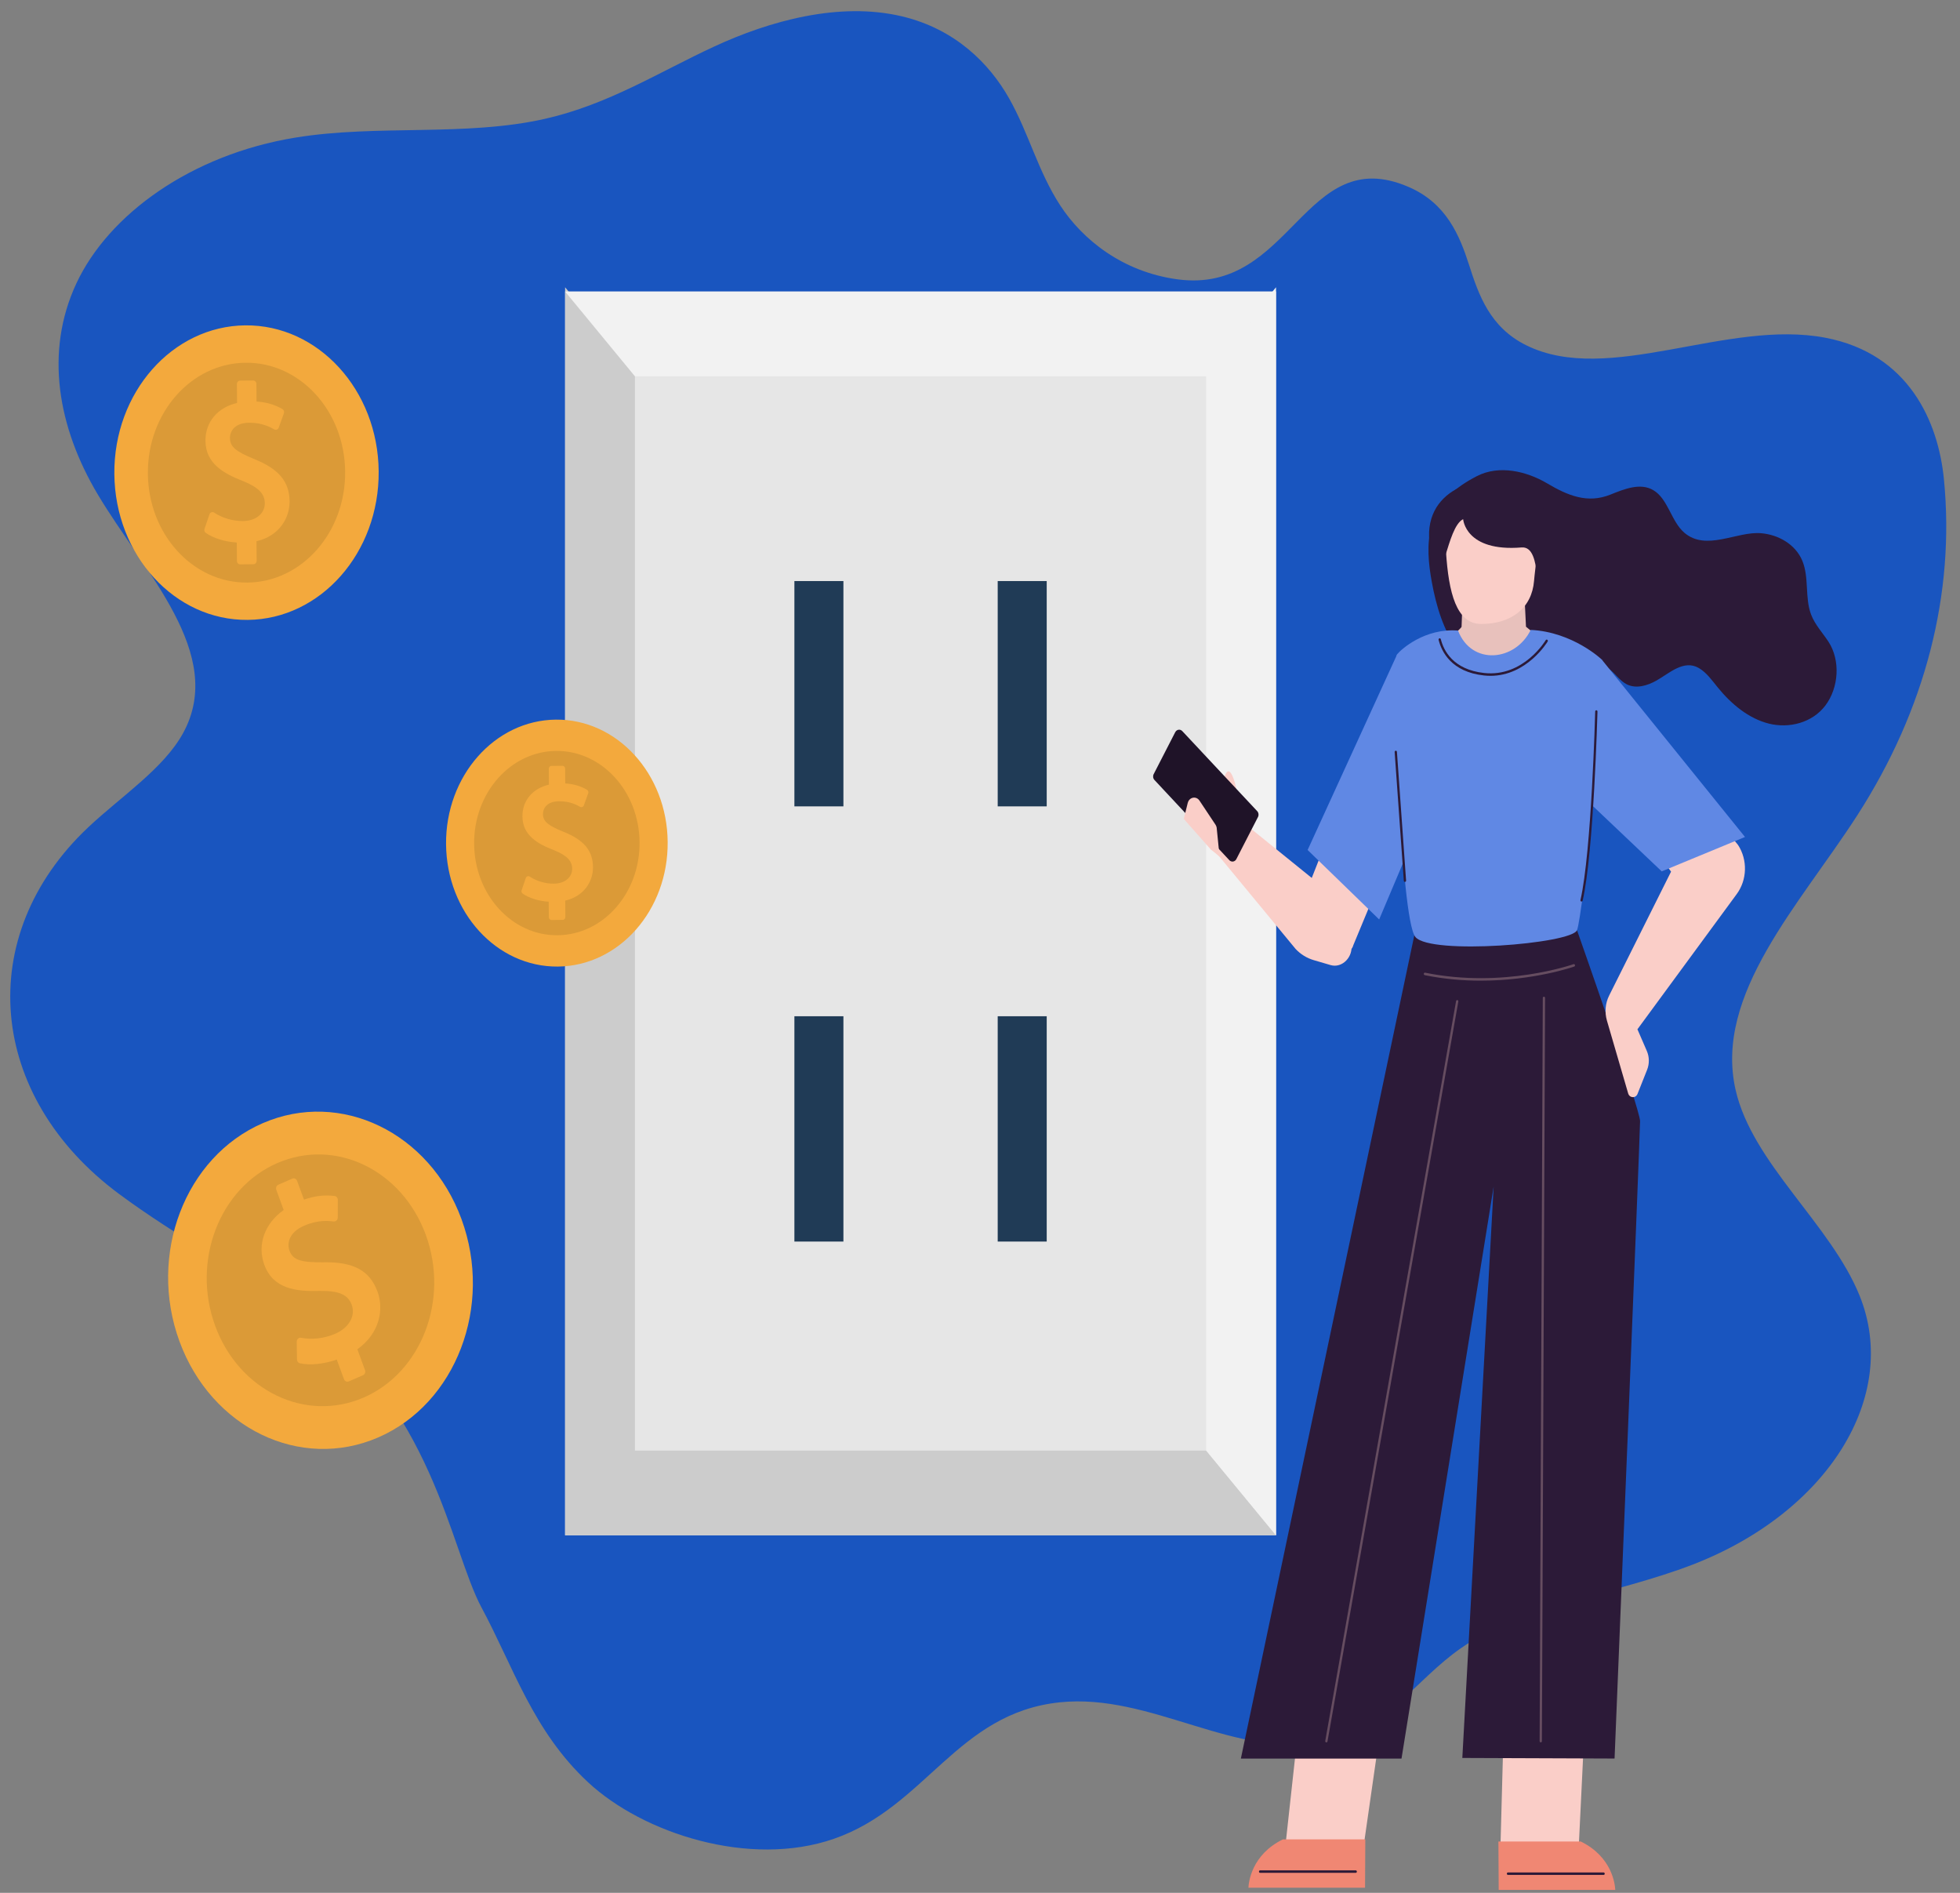<?xml version="1.0" encoding="UTF-8"?> <svg xmlns="http://www.w3.org/2000/svg" xmlns:xlink="http://www.w3.org/1999/xlink" fill="none" height="280" viewBox="0 0 290 280" width="290"><rect x="0" y="0" width="290" height="280" fill="#808080" stroke="none"/><clipPath id="a"><path d="m0 0h290v280h-290z"></path></clipPath><g clip-path="url(#a)"><path d="m71.257 237.815c4.721 8.783 7.597 18.238 15.741 25.82s23.919 12.697 36.387 8.372c13.615-4.729 18.241-18.597 33.401-20.187 13.502-1.416 26.017 8.481 39.113 5.86 9.422-1.885 13.442-9.137 20.266-13.876 9.052-6.294 22.977-7.994 34.286-12.361 20.026-7.745 30.693-24.907 24.705-39.752-4.277-10.604-15.881-19.588-18.358-30.459-3.229-14.157 9.526-27.457 18.023-40.651 10.048-15.604 14.468-32.788 12.8-49.693-.839-8.519-5.2-18.552-17.497-20.919-14.607-2.816-32.132 7.144-44.312 1.102-5.385-2.665-7.033-7.467-8.439-11.847-1.406-4.383-3.361-9.179-9.006-11.592-15.433-6.608-17.225 15.943-34.108 13.695-8.146-1.086-14.095-5.877-17.396-10.949-3.301-5.074-4.625-10.631-7.551-15.814-2.925-5.183-7.988-10.261-15.807-12.132-9.309-2.234-19.691.677-27.847 4.46-8.161 3.774-15.599 8.546-25.002 10.681-11.777 2.672-24.859.804-36.938 2.781-15.498 2.526-27.685 11.416-32.42 21.571-4.735 10.155-2.718 21.305 3.132 31.157 6.872 11.565 19.077 23.632 12.663 35.359-2.898 5.283-9.196 9.37-14.067 13.965-16.983 16.017-14.961 39.748 4.64 54.25 8.339 6.171 18.056 11.404 26.721 17.38 19.652 13.585 22.191 35.069 26.874 43.795l-.008-.018z" fill="#1955bf"></path><path d="m83.612 227.113h105.186v-183.988h-105.186z" fill="#e6e6e6"></path><path d="m188.798 227.113h-105.186v-184.618l10.334 12.535v159.544h84.522z" fill="#ccc"></path><path d="m188.798 42.495-10.33 12.535v159.548l10.33 12.535z" fill="#f2f2f2"></path><path d="m93.942 55.664-10.33-12.539h105.186l-10.33 12.539z" fill="#f2f2f2"></path><g fill="#203b56"><path d="m124.791 150.329h-7.253v33.33h7.253z"></path><path d="m154.871 150.329h-7.252v33.33h7.252z"></path><path d="m124.791 85.953h-7.253v33.331h7.253z"></path><path d="m154.871 85.953h-7.252v33.331h7.252z"></path></g><path d="m68.284 180.348c4.714 12.836-.806 27.293-12.325 32.287-11.523 4.994-24.687-1.364-29.401-14.204-4.714-12.837.806-27.293 12.325-32.287 11.523-4.994 24.687 1.363 29.401 14.199z" fill="#f3a93d"></path><path d="m62.993 182.643c3.517 9.579-.601 20.368-9.203 24.098-8.602 3.725-18.426-1.017-21.947-10.601-3.521-9.579.601-20.372 9.203-24.098 8.602-3.725 18.426 1.017 21.947 10.601z" fill="#db9a37"></path><path d="m47.892 186.728c-3.423.036-4.554-.351-5.056-1.714-.403-1.098-.078-2.727 2.16-3.699 2.094-.909 3.686-.711 4.369-.63.152.018.308-.036.424-.144.115-.112.185-.27.185-.436l.008-2.605c0-.297-.202-.545-.473-.581-1.456-.193-2.945-.018-4.533.536l-1.02-2.781c-.111-.297-.424-.445-.703-.324l-2.069.9c-.28.122-.415.459-.304.761l1.094 2.978c-2.83 2.011-3.953 5.147-2.863 8.112 1.312 3.568 4.706 3.964 8.178 3.861 2.822-.05 4.196.54 4.747 2.047.605 1.642-.399 3.406-2.444 4.292-1.592.689-3.435.904-5.048.59-.161-.032-.325.013-.448.13-.123.112-.198.283-.193.454l.037 2.623c.004.27.177.504.424.563 1.485.342 3.579.126 5.463-.549l1.07 2.911c.111.301.424.445.704.324l2.102-.913c.28-.122.415-.459.304-.761l-1.131-3.082c3.345-2.375 3.929-5.952 2.982-8.521-1.144-3.114-3.526-4.414-7.964-4.347h.004z" fill="#f3a93d"></path><path d="m56.029 69.72c.103 12.031-8.569 21.871-19.372 21.979-10.799.108-19.635-9.561-19.738-21.592-.103-12.031 8.573-21.871 19.372-21.979 10.799-.108 19.635 9.561 19.738 21.592z" fill="#f3a93d"></path><path d="m51.068 69.774c.078 8.981-6.397 16.323-14.456 16.404-8.063.081-14.658-7.136-14.732-16.116-.078-8.981 6.397-16.323 14.456-16.404 8.063-.081 14.658 7.136 14.732 16.116z" fill="#db9a37"></path><path d="m37.632 67.916c-2.785-1.143-3.595-1.845-3.608-3.123-.008-1.03.728-2.236 2.826-2.259 1.962-.018 3.2.684 3.727.985.119.068.259.076.387.027.123-.05.226-.157.276-.292l.765-2.11c.086-.238-.008-.508-.214-.63-1.127-.657-2.382-1.026-3.834-1.116l-.021-2.61c0-.283-.218-.508-.477-.504l-1.938.018c-.263 0-.469.234-.469.513l.025 2.794c-2.88.661-4.702 2.825-4.677 5.602.029 3.343 2.67 4.828 5.517 5.934 2.304.927 3.25 1.876 3.262 3.284.012 1.539-1.316 2.627-3.229 2.646-1.493.013-3.048-.441-4.266-1.246-.119-.081-.267-.099-.403-.05-.136.05-.239.162-.288.306l-.732 2.142c-.078.22 0 .472.181.598 1.107.787 2.867 1.327 4.591 1.422l.025 2.731c0 .283.218.508.477.504l1.971-.018c.259 0 .469-.234.469-.513l-.025-2.889c3.406-.783 4.916-3.482 4.896-5.89-.025-2.92-1.58-4.792-5.204-6.254h-.004z" fill="#f3a93d"></path><path d="m98.788 124.552c.086 10.088-7.187 18.339-16.241 18.429s-16.463-8.013-16.55-18.1 7.187-18.335 16.241-18.429c9.055-.09 16.468 8.013 16.55 18.1z" fill="#f3a93d"></path><path d="m94.629 124.593c.066 7.527-5.364 13.687-12.123 13.754-6.759.068-12.288-5.979-12.354-13.511-.066-7.527 5.364-13.687 12.123-13.754 6.759-.068 12.288 5.979 12.354 13.511z" fill="#db9a37"></path><path d="m83.361 123.041c-2.337-.958-3.015-1.548-3.024-2.619-.004-.864.609-1.88 2.37-1.894 1.645-.018 2.682.576 3.127.824.099.058.218.062.325.022.107-.041.189-.13.23-.247l.642-1.769c.074-.202-.004-.427-.181-.531-.942-.553-1.999-.859-3.213-.935l-.021-2.187c0-.234-.181-.423-.399-.423l-1.625.013c-.218 0-.395.194-.391.432l.017 2.345c-2.411.553-3.941 2.366-3.921 4.697.025 2.803 2.238 4.049 4.624 4.976 1.929.774 2.723 1.575 2.736 2.754.012 1.291-1.103 2.204-2.707 2.218-1.251.013-2.555-.369-3.575-1.049-.099-.067-.226-.081-.337-.036-.111.041-.202.135-.243.257l-.613 1.795c-.066.184 0 .396.152.504.93.661 2.407 1.116 3.851 1.197l.021 2.285c0 .234.181.423.399.423l1.654-.018c.218 0 .395-.193.395-.432l-.021-2.42c2.855-.657 4.122-2.92 4.106-4.94-.021-2.448-1.325-4.018-4.361-5.242z" fill="#f3a93d"></path><path d="m180.977 115.653s.428-2.268 1.119-1.318c.695.945 1.041 3.532 1.041 3.532z" fill="#facec8"></path><path d="m199.868 115.217-7.347 18.622c-.371.945-.078 2.043.703 2.623l4.278 3.186c1.111.823 2.349 1.565 2.736.166l8.545-20.607-8.915-3.986z" fill="#facec8"></path><path d="m178.414 124.283 13.28 16.089c.744.792 1.666 1.359 2.682 1.656l2.501.733c1.724.504 3.41-1.237 3.053-3.158l-.239-1.287c-.403-2.169-.716-4.58-2.361-5.822l-15.345-12.414-3.575 4.203z" fill="#facec8"></path><path d="m173.885 108.31-3.188 6.205c-.144.283-.099.634.115.863l11.079 11.865c.312.333.831.252 1.04-.162l3.201-6.227c.144-.283.099-.634-.115-.864l-11.087-11.842c-.313-.333-.831-.252-1.041.162z" fill="#1f1328"></path><path d="m175.736 118.775-.584 2.363 3.986 4.508 1.309 1.062-.432-4.293c-.029-.148-.083-.288-.165-.414l-2.378-3.572c-.481-.724-1.522-.517-1.732.346z" fill="#facec8"></path><path d="m206.722 96.792-13.247 28.944 10.585 10.276 4.661-11.023z" fill="#6088e4"></path><path d="m211.777 77.868c-.699 2.659-.427 5.507.07 8.216.659 3.604 1.741 7.212 3.851 10.092 2.106 2.88 5.385 4.926 8.762 4.67 2.366-.18 4.53-1.431 6.776-2.25 2.25-.819 4.908-1.152 6.841.342.917.702 1.592 1.768 2.608 2.286 1.391.706 3.053.211 4.414-.558 1.901-1.075 4.036-3.14 6.261-1.845 1.128.657 1.934 1.804 2.781 2.848 2.028 2.497 4.591 4.621 7.578 5.372 2.987.747 6.426-.112 8.368-2.686 1.978-2.623 2.258-6.677.436-9.453-.86-1.309-1.963-2.47-2.539-3.955-.971-2.502-.283-5.503-1.308-7.982-1.028-2.488-3.608-3.883-6.113-4.09-3.608-.301-8.112 2.709-11.354-.076-1.954-1.683-2.398-5.012-4.599-6.299-1.926-1.125-4.27-.162-6.323.661-3.419 1.377-6.34.131-9.371-1.66-3.053-1.804-7.121-2.763-10.4-1.066-3.073 1.584-5.743 3.703-6.734 7.442h.004z" fill="#2c1a38"></path><path d="m234.909 246.028-1.345 27.698h-11.572l.806-29.857 12.107 2.159z" fill="#facec8"></path><path d="m225.213 81.054.572 11.653 4.723 3.896s-14.547 1.705-18.192-.189c-.07-.09 3.925-3.41 3.937-3.707.017-.477.387-10.672.387-10.672l8.577-.976z" fill="#e8c1bc"></path><path d="m221.507 72.365s-8.207-.837-7.562 9.206c.395 6.151 1.547 10.731 5.221 10.731 4.455 0 7.491-2.362 7.812-6.38.321-4.018 2.415-12.72-5.471-13.556z" fill="#facec8"></path><path d="m227.147 80.334s1.583-.625 1.583.657c0 1.755-.921 1.998-1.588 2.362-.67.364.009-3.023.009-3.023z" fill="#facec8"></path><path d="m233.889 272.407c4.677 2.286 5.072 6.407 5.105 7.159h-17.249l-.041-7.159h12.189z" fill="#f08773"></path><path d="m223.119 277.352h14.147c.095 0 .169-.085.169-.184s-.078-.185-.169-.185h-14.147c-.095 0-.169.086-.169.185s.079.184.169.184z" fill="#2c1a38"></path><path d="m193.294 244.71-3.147 28.701h11.568l4.381-30.501z" fill="#facec8"></path><path d="m189.822 272.088c-4.677 2.286-5.072 6.407-5.105 7.158h17.253l.041-7.158z" fill="#f08773"></path><path d="m186.445 277.042h14.147c.095 0 .169-.086.169-.185s-.079-.184-.169-.184h-14.147c-.095 0-.169.085-.169.184s.078.185.169.185z" fill="#2c1a38"></path><path d="m216.364 260.057 4.636-84.532-13.633 84.613h-23.769l25.715-122.025 24.021-.508s9.33 26.451 9.33 28.246c0 1.796-3.53 88.811-3.773 94.283l-22.531-.086z" fill="#2c1a38"></path><path d="m236.979 97.548s-4.258-4.063-10.495-4.369c-2.271 4.652-8.746 5.323-10.757.095-4.9-.383-8.409 2.763-9.01 3.514-.687.864.445 39.148 2.711 41.829 2.271 2.682 23.054.999 23.906-1.012.847-2.011 4.776-38.716 3.641-40.057z" fill="#6088e4"></path><path d="m237.386 100.621 19.779 24.381c1.427 2.192 1.349 5.143-.193 7.244l-14.699 20.013 1.39 3.203c.379.878.399 1.89.042 2.785l-1.416 3.564c-.271.688-1.184.639-1.39-.077l-3.139-10.757c-.358-1.233-.243-2.569.325-3.703l9.162-18.335-9.084-12.719-.777-15.595z" fill="#facec8"></path><path d="m236.979 97.548 21.21 26.262-12.321 5.089-10.218-9.692 1.333-21.659z" fill="#6088e4"></path><path d="m216.484 76.793s.312 4.868 8.651 4.189c3.34-.274 1.485 9.026 3.879 6.312 2.399-2.718 1.197-14.294-5.158-15.878-6.36-1.584-14.662 2.007-11.852 11.149 1.563 5.093 1.978-4.526 4.484-5.773z" fill="#2c1a38"></path><path d="m196.252 257.744c.082 0 .152-.063.164-.148l19.356-109.44c.016-.099-.041-.198-.136-.216-.09-.014-.181.045-.197.148l-19.356 109.44c-.016.099.041.198.132.216h.033z" fill="#facec8" opacity=".282"></path><path d="m227.969 257.744c.095 0 .169-.085.169-.18l.469-109.944c0-.103-.074-.184-.169-.184-.094 0-.168.085-.168.18l-.469 109.944c0 .103.074.184.168.184z" fill="#facec8" opacity=".282"></path><path d="m219.092 145.065c7.882 0 13.752-2.056 13.83-2.088.091-.031.14-.135.107-.234-.029-.099-.123-.148-.214-.117-.103.041-10.358 3.631-21.951 1.26-.099-.018-.181.049-.197.148-.017.104.045.198.135.216 2.892.59 5.702.815 8.298.815z" fill="#facec8" opacity=".282"></path><path d="m220.523 99.973c5.41 0 8.434-5.021 8.466-5.075.05-.086.029-.203-.049-.257s-.185-.032-.234.054c-.033.054-3.291 5.498-9.112 4.859-4.616-.504-5.998-3.343-6.41-4.994-.024-.099-.123-.162-.21-.131-.09.027-.144.126-.119.225.436 1.741 1.892 4.742 6.706 5.264.329.036.65.054.966.054z" fill="#2c1a38"></path><path d="m234.004 133.362c.078 0 .144-.054.165-.139 1.645-7.159 2.184-27.765 2.193-27.968 0-.103-.075-.184-.165-.189-.099 0-.173.081-.173.18-.004.207-.543 20.773-2.18 27.891-.025.099.033.198.123.225.017.005.029.005.041.005z" fill="#2c1a38"></path><path d="m207.873 130.456h.013c.094-.009.164-.099.156-.198l-1.353-19.037c-.005-.103-.066-.175-.181-.171-.095.009-.165.099-.157.198l1.354 19.037c.008.099.082.171.168.171z" fill="#2c1a38"></path></g></svg> 
